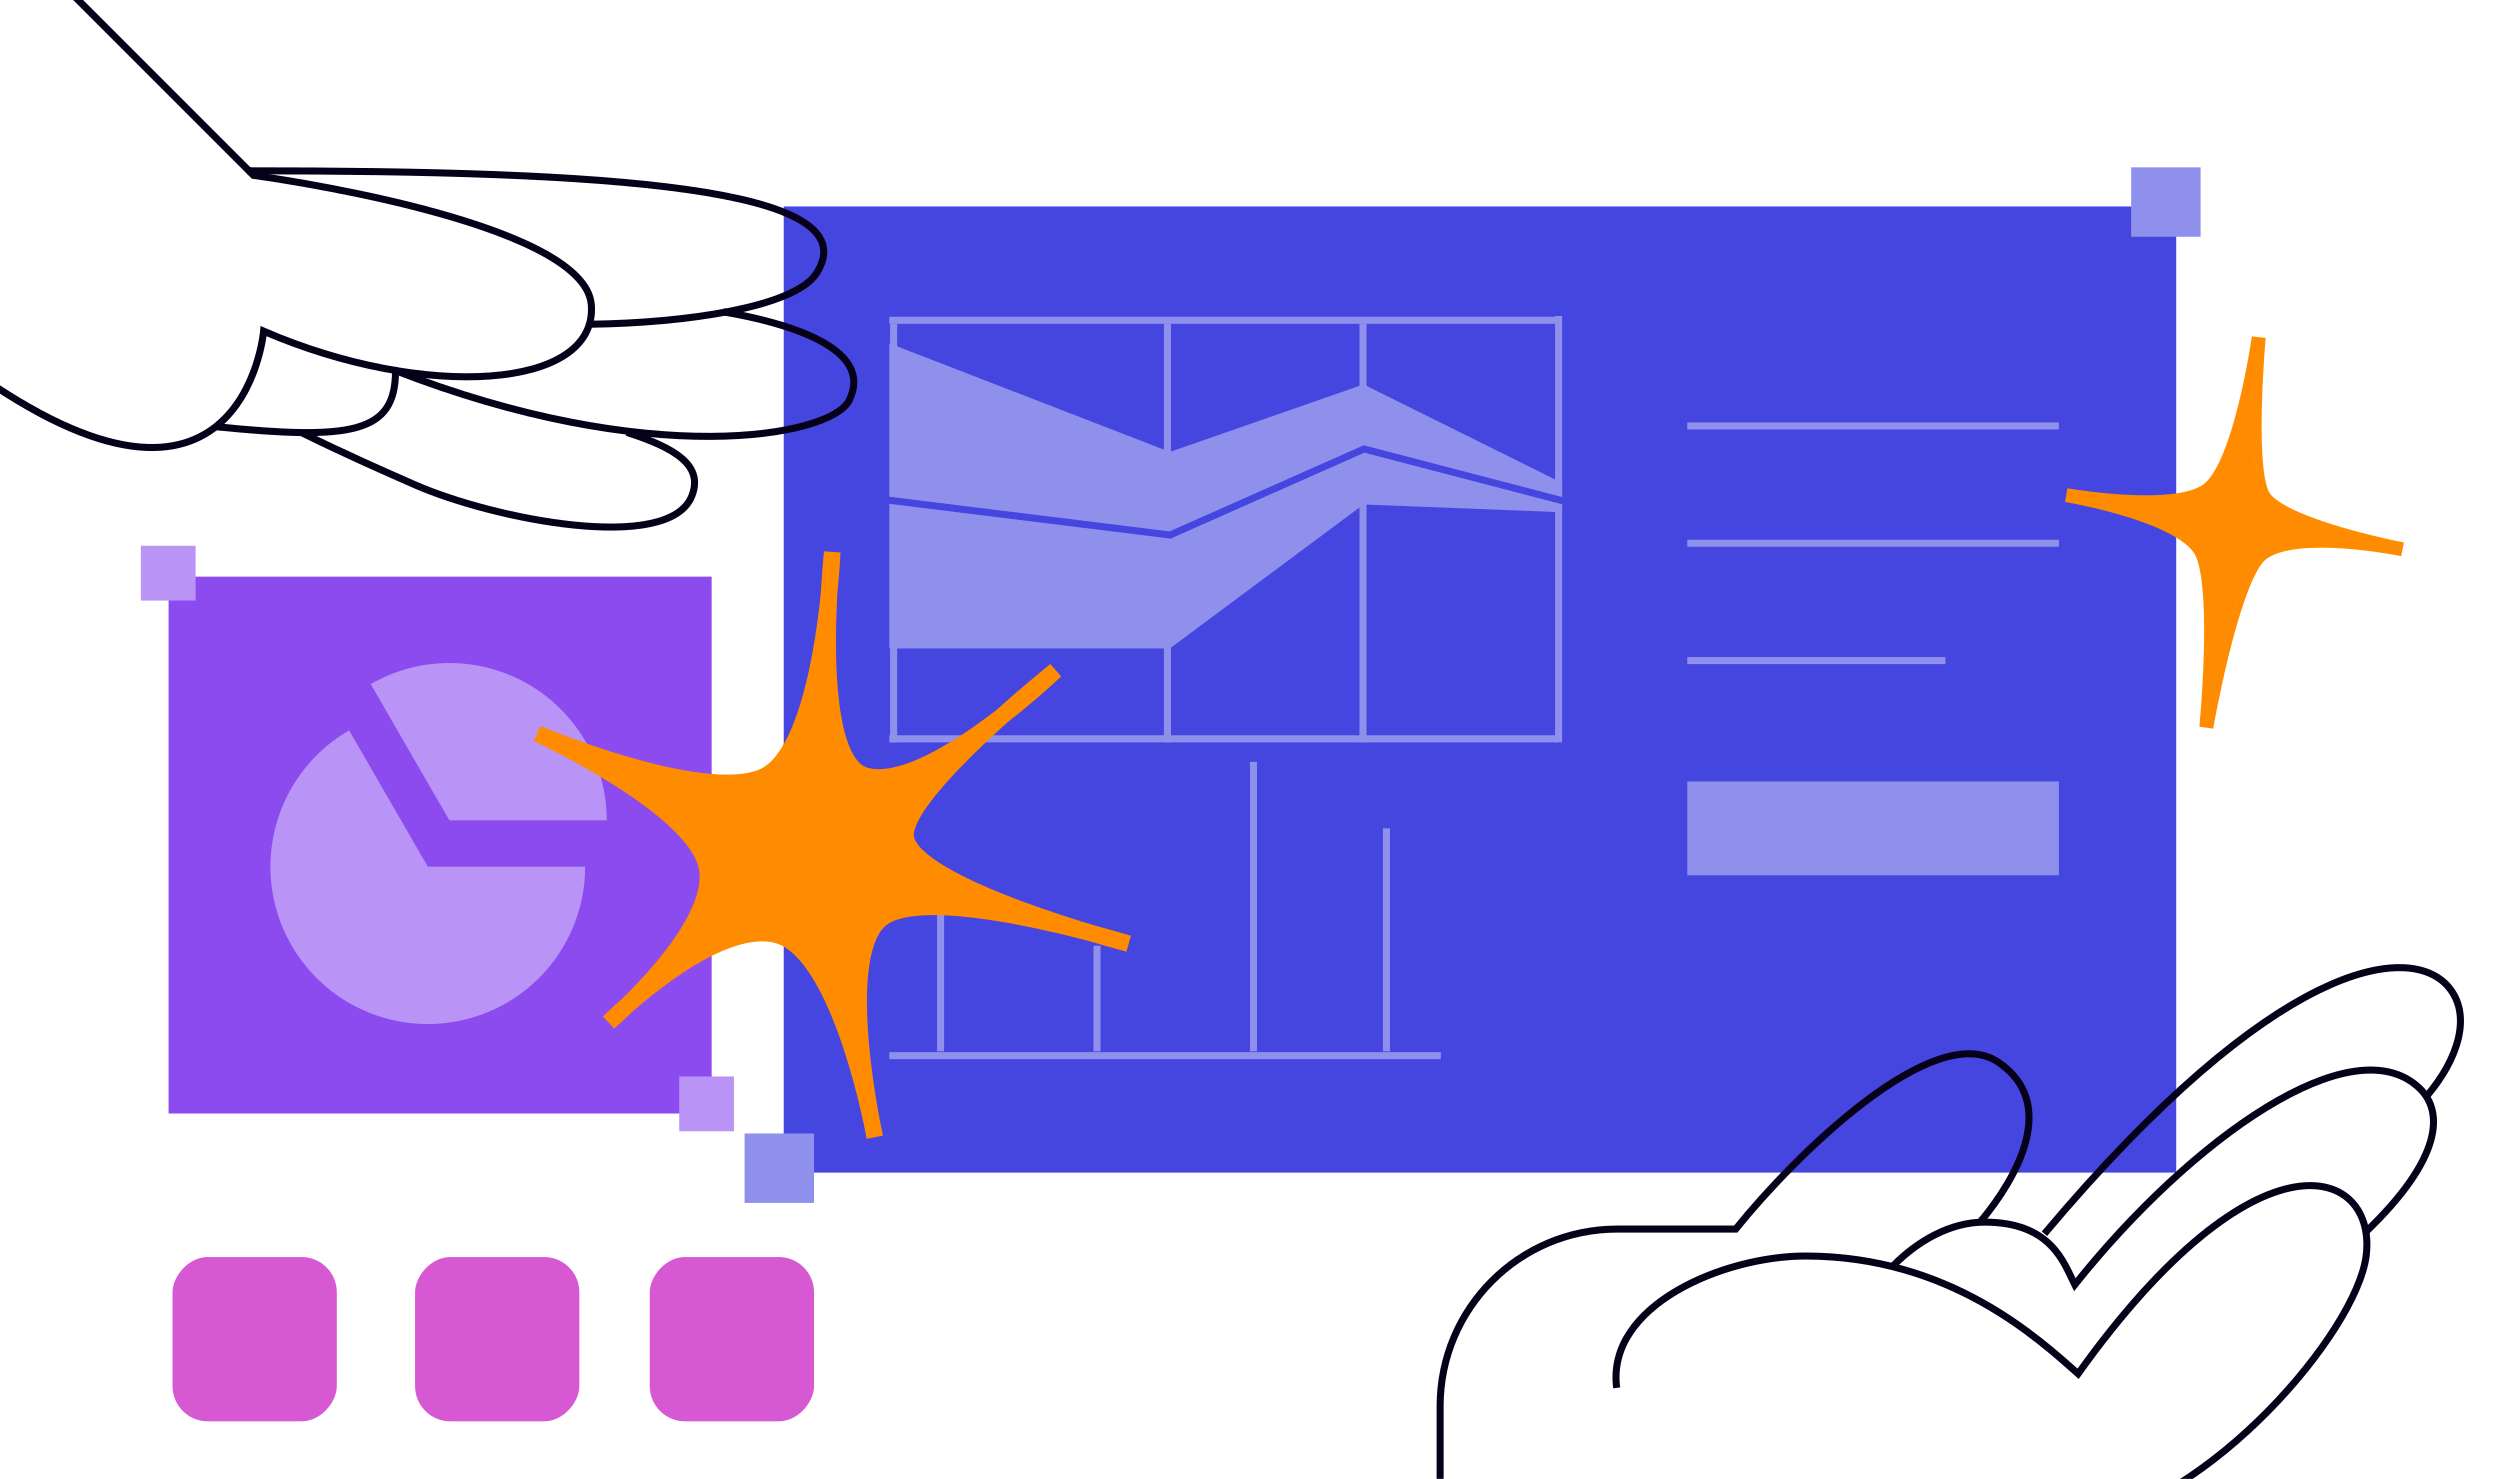 <?xml version="1.0" encoding="UTF-8"?> <svg xmlns="http://www.w3.org/2000/svg" width="710" height="420" viewBox="0 0 710 420" fill="none"><g clip-path="url(#clip0_19431_179031)"><rect width="46.656" height="46.656" rx="10" transform="matrix(-1 0 0 1 95.656 357)" fill="#D658D3"></rect><rect width="46.656" height="46.656" rx="10" transform="matrix(-1 0 0 1 164.531 357)" fill="#D658D3"></rect><rect width="46.656" height="46.656" rx="10" transform="matrix(-1 0 0 1 231.188 357)" fill="#D658D3"></rect><rect x="222.578" y="58.635" width="395.468" height="274.384" fill="#4546E0"></rect><rect x="605.25" y="47.525" width="19.718" height="19.718" fill="#8F90EC"></rect><rect x="211.469" y="321.908" width="19.718" height="19.718" fill="#8F90EC"></rect><line x1="479.188" y1="120.953" x2="584.72" y2="120.953" stroke="#8F90EC" stroke-width="2"></line><line x1="479.188" y1="187.605" x2="552.505" y2="187.605" stroke="#8F90EC" stroke-width="2"></line><line x1="479.188" y1="154.279" x2="584.72" y2="154.279" stroke="#8F90EC" stroke-width="2"></line><line x1="252.57" y1="299.803" x2="409.202" y2="299.803" stroke="#8F90EC" stroke-width="2"></line><line x1="267.125" y1="298.58" x2="267.125" y2="247.48" stroke="#8F90EC" stroke-width="2"></line><line x1="311.555" y1="298.58" x2="311.555" y2="268.587" stroke="#8F90EC" stroke-width="2"></line><line x1="355.992" y1="298.58" x2="355.992" y2="216.376" stroke="#8F90EC" stroke-width="2"></line><line x1="393.758" y1="298.58" x2="393.758" y2="235.261" stroke="#8F90EC" stroke-width="2"></line><line x1="331.555" y1="210.822" x2="331.555" y2="91.96" stroke="#8F90EC" stroke-width="2"></line><line x1="387.094" y1="210.822" x2="387.094" y2="91.96" stroke="#8F90EC" stroke-width="2"></line><line x1="442.641" y1="210.822" x2="442.641" y2="89.738" stroke="#8F90EC" stroke-width="2"></line><line x1="252.57" y1="209.824" x2="442.528" y2="209.824" stroke="#8F90EC" stroke-width="2"></line><line x1="252.57" y1="90.961" x2="442.528" y2="90.961" stroke="#8F90EC" stroke-width="2"></line><line x1="253.789" y1="210.824" x2="253.789" y2="91.962" stroke="#8F90EC" stroke-width="2"></line><path d="M332.23 128.35L252.57 97.516V184.163H332.23L387.239 143.27L443.639 145.481V137.16L387.239 109.18L332.23 128.35Z" fill="#8F90EC"></path><path d="M247.016 141.394L332.282 151.947L387.386 127.508L446.971 143.06" stroke="#4546E0" stroke-width="2"></path><rect x="479.188" y="221.932" width="105.532" height="26.661" fill="#8F90EC"></rect><rect width="154.228" height="152.475" transform="matrix(-1 0 0 1 202.109 163.764)" fill="#8B4BEF"></rect><path d="M166.187 246.134C166.187 253.979 164.122 261.686 160.199 268.48C156.277 275.274 150.635 280.915 143.841 284.838C137.047 288.76 129.341 290.825 121.496 290.825C113.651 290.825 105.944 288.76 99.15 284.838C92.356 280.915 86.715 275.274 82.792 268.48C78.87 261.686 76.805 253.979 76.805 246.134C76.805 238.289 78.87 230.583 82.792 223.789C86.715 216.995 92.356 211.353 99.15 207.431L121.496 246.134H166.187Z" fill="#B993F5"></path><path d="M172.319 232.99C172.319 225.145 170.254 217.438 166.332 210.644C162.409 203.85 156.768 198.209 149.974 194.286C143.18 190.364 135.473 188.299 127.628 188.299C119.784 188.299 112.077 190.364 105.283 194.286L127.628 232.99H172.319Z" fill="#B993F5"></path><rect width="15.554" height="15.554" transform="matrix(-1 0 0 1 55.555 155)" fill="#B993F5"></rect><rect width="15.554" height="15.554" transform="matrix(-1 0 0 1 208.453 305.723)" fill="#B993F5"></rect><path fill-rule="evenodd" clip-rule="evenodd" d="M151.613 210.478L153.503 206.201L153.504 206.199L153.505 206.199L153.511 206.201L153.533 206.211L153.629 206.251C153.714 206.287 153.842 206.34 154.01 206.41C154.348 206.549 154.848 206.753 155.491 207.011C156.779 207.528 158.642 208.26 160.934 209.116C165.521 210.83 171.809 213.036 178.63 215.015C185.462 216.998 192.768 218.734 199.405 219.532C206.125 220.34 211.804 220.138 215.603 218.562C219.075 217.122 222.195 212.993 224.835 206.761C227.421 200.656 229.318 193.084 230.692 185.621C231.854 179.313 232.628 173.155 233.135 168.149C233.178 167.368 233.223 166.615 233.269 165.894C233.446 163.087 233.635 160.76 233.78 159.132C233.852 158.318 233.914 157.678 233.957 157.24C233.979 157.022 233.996 156.853 234.008 156.739L234.022 156.608L234.026 156.562C234.026 156.562 234.027 156.56 236.356 156.813L234.027 156.56L238.697 156.909L236.356 156.813C238.697 156.909 238.697 156.911 238.697 156.911L238.695 156.956L238.689 157.083C238.684 157.195 238.676 157.358 238.665 157.571C238.643 157.996 238.609 158.617 238.56 159.408C238.46 160.99 238.299 163.253 238.05 165.99C237.977 166.791 237.897 167.634 237.808 168.513C237.523 173.708 237.315 180.131 237.466 186.654C237.641 194.217 238.297 201.782 239.817 207.694C240.578 210.651 241.526 213.076 242.655 214.853C243.78 216.623 244.981 217.595 246.221 217.98C249.779 219.086 254.698 218.195 260.481 215.709C266.167 213.265 272.24 209.476 277.857 205.454C279.671 204.155 281.429 202.838 283.102 201.542C286.172 198.782 289.052 196.286 291.458 194.241C293.498 192.507 295.201 191.094 296.395 190.114C296.992 189.623 297.462 189.241 297.783 188.981C297.944 188.85 298.068 188.75 298.152 188.683L298.248 188.606L298.273 188.586L298.279 188.581L298.281 188.579C298.281 188.579 298.282 188.579 299.745 190.408L298.282 188.579L301.37 192.097L299.745 190.408C301.37 192.097 301.369 192.098 301.369 192.098L301.367 192.099L301.339 192.126L301.255 192.206C301.182 192.275 301.075 192.377 300.936 192.508C300.657 192.771 300.248 193.154 299.722 193.637C298.671 194.604 297.154 195.976 295.279 197.603C292.779 199.773 289.635 202.404 286.109 205.14C284.046 206.997 281.901 208.972 279.761 211.007C274.418 216.088 269.163 221.496 265.313 226.356C263.386 228.789 261.859 231.026 260.848 232.971C259.807 234.974 259.459 236.395 259.521 237.287C259.587 238.25 260.213 239.562 261.849 241.209C263.449 242.821 265.775 244.511 268.682 246.228C274.486 249.657 282.217 252.974 290.026 255.884C297.724 258.754 305.404 261.195 311.21 262.932C311.41 262.985 311.607 263.038 311.802 263.09C314.65 263.855 316.992 264.522 318.624 264.999C319.44 265.237 320.079 265.428 320.515 265.56C320.733 265.626 320.901 265.677 321.014 265.712L321.144 265.752L321.178 265.762L321.187 265.765L321.189 265.766C321.189 265.766 321.191 265.766 320.496 268.003L321.191 265.766L319.903 270.27L320.496 268.003C319.903 270.27 319.902 270.27 319.902 270.27L319.89 270.267L319.855 270.257L319.717 270.221C319.596 270.189 319.419 270.142 319.187 270.08C318.725 269.956 318.049 269.772 317.189 269.534C315.471 269.057 313.017 268.362 310.071 267.482C310.026 267.469 309.981 267.455 309.936 267.442C304.382 265.962 297.042 264.156 289.356 262.68C281.348 261.142 273.051 259.979 266.039 259.891C262.532 259.847 259.424 260.074 256.87 260.623C254.291 261.178 252.475 262.02 251.349 263.053C248.908 265.295 247.333 269.807 246.634 276.036C245.951 282.124 246.161 289.291 246.767 296.208C247.371 303.107 248.362 309.666 249.202 314.507C249.429 315.809 249.644 316.985 249.837 318.009C250.019 318.856 250.174 319.602 250.301 320.23C250.447 320.951 250.557 321.518 250.631 321.906C250.646 321.985 250.659 322.056 250.671 322.12C250.689 322.214 250.703 322.291 250.714 322.352L250.736 322.469L250.743 322.508L250.743 322.511C250.743 322.511 250.743 322.512 248.437 322.925L250.743 322.512L246.15 323.432L248.437 322.925C246.15 323.432 246.149 323.431 246.149 323.431L246.147 323.42L246.14 323.39L246.116 323.277C246.094 323.178 246.063 323.033 246.023 322.844C245.943 322.466 245.828 321.914 245.686 321.208C245.558 320.571 245.409 319.808 245.244 318.937C245.016 317.876 244.744 316.653 244.429 315.3C243.291 310.416 241.592 303.861 239.342 297.148C237.086 290.417 234.307 283.619 231.036 278.201C227.709 272.691 224.141 269.058 220.498 267.926C216.729 266.755 212.055 267.4 206.889 269.37C201.767 271.322 196.468 274.46 191.634 277.834C186.885 281.149 182.659 284.639 179.59 287.333C179.522 287.398 179.455 287.463 179.388 287.527C177.917 288.948 176.68 290.088 175.808 290.875C175.372 291.268 175.026 291.574 174.789 291.783C174.67 291.887 174.578 291.967 174.514 292.022L174.441 292.085L174.422 292.102L174.416 292.107L174.414 292.108C174.414 292.108 174.413 292.109 172.89 290.329L174.413 292.109L171.235 288.67L172.89 290.329C171.235 288.67 171.236 288.669 171.236 288.669L171.238 288.667L171.263 288.643L171.333 288.573C171.395 288.513 171.485 288.424 171.602 288.311C171.836 288.083 172.178 287.753 172.619 287.337C173.5 286.505 174.775 285.327 176.359 283.933C176.376 283.918 176.394 283.903 176.411 283.888C179.235 281.148 182.876 277.405 186.402 273.178C190.055 268.798 193.525 263.969 195.85 259.248C198.199 254.476 199.219 250.139 198.462 246.59C197.7 243.024 194.695 238.928 190.082 234.65C185.546 230.444 179.776 226.353 174.045 222.749C168.326 219.153 162.711 216.083 158.521 213.91C156.427 212.825 154.694 211.966 153.486 211.379C152.882 211.085 152.41 210.86 152.09 210.709C151.931 210.634 151.809 210.577 151.728 210.539L151.638 210.497L151.616 210.487L151.611 210.485L151.61 210.484L151.613 210.478Z" fill="#FF8C00"></path><path d="M70.262 48.508C172.265 48.507 247.47 53.032 231.91 77.582C225.722 87.347 194.231 91.734 167.943 92.076" stroke="#060119" stroke-width="2"></path><path d="M-13.013 101.483C68.819 163.178 74.87 94.054 74.87 94.054C120.282 113.693 169.669 110.847 167.94 86.625C166.211 62.403 71.989 49.802 71.989 49.802L1.188 -21" stroke="#060119" stroke-width="2"></path><path d="M112.328 105.359C112.328 123.125 99.938 125.063 61.327 121.187" stroke="#060119" stroke-width="2"></path><path d="M111.758 105.036C184.37 133.461 235.922 124.094 241.134 113.757C248.626 98.898 223.499 91.633 205.405 88.562" stroke="#060119" stroke-width="2"></path><path d="M178.02 122.805C192.211 127.324 199.846 132.365 196.461 140.893C189.923 157.367 139.985 147.417 117.798 137.663C109.819 134.155 97.916 128.942 85.526 122.805" stroke="#060119" stroke-width="2"></path><path d="M408.994 470.037V399.34C408.994 371.569 431.508 349.056 459.279 349.056H492.94C509.894 327.987 549.233 289.307 567.504 301.653C584.665 313.25 573.066 334.266 562.34 347.083" stroke="#060119" stroke-width="2"></path><path d="M671.701 350.045C693.922 328.812 693.9 315.598 687.21 309.129C668.244 290.789 622.321 323.38 589.237 364.859C586.109 358.605 582.587 347.083 563.559 347.083C553.987 347.083 544.636 352.377 537.718 359.428" stroke="#060119" stroke-width="2"></path><path d="M459.14 394.156C456.062 370.529 489.831 356.709 512.698 356.709C553.859 356.709 579.046 380.336 590.186 390.143C641.197 318.82 675.242 331.297 671.98 356.709C669.195 378.405 627.489 427.307 590.186 432.939H539.857" stroke="#060119" stroke-width="2"></path><path d="M580.614 350.385C646.23 272.329 684.27 267.481 695.271 280.175C702.159 288.122 698.247 300.746 689.054 311.452" stroke="#060119" stroke-width="2"></path><path fill-rule="evenodd" clip-rule="evenodd" d="M641.478 95.806L643.448 95.982L641.331 97.587C641.42 96.45 641.478 95.806 641.478 95.806ZM641.475 95.821C641.477 95.811 641.478 95.806 641.478 95.806C643.282 95.967 643.434 95.98 643.447 95.981L639.519 95.532C639.518 95.532 639.518 95.533 639.518 95.533L639.515 95.555L639.504 95.63C639.494 95.697 639.48 95.797 639.46 95.929C639.421 96.193 639.363 96.583 639.285 97.083C639.187 97.705 639.06 98.496 638.903 99.427L587.147 138.66L587.143 138.659L587.14 138.659L587.14 138.662L586.472 142.559L586.478 142.561L586.493 142.563L586.494 142.563L586.555 142.574C586.606 142.583 586.681 142.596 586.778 142.612C588.428 142.9 596.754 144.422 605.21 147.147C609.448 148.512 613.644 150.157 617.029 152.062C620.486 154.008 622.765 156.044 623.642 158.039C624.702 160.448 625.369 164.601 625.703 169.733C626.031 174.789 626.024 180.544 625.865 185.993C625.706 191.436 625.396 196.541 625.126 200.288C624.99 202.16 624.865 203.691 624.774 204.753C624.729 205.283 624.691 205.697 624.666 205.976C624.653 206.116 624.643 206.223 624.636 206.294L624.626 206.398L624.626 206.399L624.768 206.413L628.544 206.93L628.545 206.93L628.55 206.904L628.564 206.823C628.577 206.752 628.596 206.644 628.621 206.503C628.672 206.221 628.747 205.805 628.846 205.271C629.044 204.203 629.336 202.665 629.71 200.789C630.459 197.036 631.536 191.939 632.853 186.553C634.171 181.161 635.721 175.513 637.411 170.647C639.127 165.708 640.904 161.826 642.593 159.769C643.93 158.14 646.521 156.949 650.202 156.256C653.811 155.576 658.106 155.44 662.408 155.604C670.992 155.93 679.257 157.43 681.396 157.843C681.57 157.878 681.704 157.904 681.796 157.922L681.902 157.943L681.937 157.95L681.939 157.95L681.94 157.95L682.713 154.069L682.712 154.069L682.673 154.061L682.564 154.039C682.471 154.021 682.336 153.994 682.161 153.96C679.945 153.515 671.21 151.695 662.558 148.992C658.222 147.636 653.971 146.079 650.591 144.39C648.902 143.545 647.478 142.691 646.384 141.844C645.272 140.982 644.619 140.217 644.312 139.588C643.439 137.797 642.846 134.283 642.546 129.667C642.253 125.158 642.253 119.917 642.386 114.909C642.519 109.908 642.785 105.173 643.018 101.686C643.134 99.944 643.242 98.515 643.321 97.523C643.36 97.027 643.392 96.64 643.414 96.378C643.425 96.247 643.434 96.147 643.44 96.081L643.448 95.982L641.331 97.587C641.331 97.587 641.331 97.587 641.331 97.587L641.33 97.588C641.411 96.556 641.466 95.93 641.475 95.821ZM641.191 97.694C641.191 97.693 641.191 97.693 641.191 97.693L638.903 99.427C638.903 99.427 638.903 99.428 638.903 99.428L587.162 138.662L587.163 138.663L587.224 138.673L587.344 138.694L587.448 138.712C589.017 138.976 596.644 140.205 604.958 140.571C609.122 140.754 613.401 140.718 617.151 140.253C620.963 139.781 623.952 138.896 625.761 137.583C627.638 136.221 629.558 133.121 631.354 128.76C633.108 124.501 634.604 119.4 635.822 114.451C637.037 109.512 637.962 104.777 638.584 101.274C638.701 100.612 638.808 99.994 638.903 99.428L641.191 97.694ZM587.272 140.688C591.281 141.398 620.499 146.888 625.348 157.013C622.649 151.379 612.404 147.18 603.157 144.442C595.545 142.188 588.609 140.923 587.114 140.662C587.161 140.67 587.214 140.679 587.272 140.688ZM586.817 140.611C586.817 140.611 586.919 140.629 587.114 140.662C586.919 140.628 586.817 140.611 586.817 140.611ZM641.33 97.588L641.331 97.587C641.12 100.263 640.734 105.668 640.505 111.825C640.107 122.535 640.186 135.523 642.501 140.387C638.855 132.729 640.754 104.923 641.33 97.588ZM681.637 155.873C676.859 154.959 648.144 149.886 641.063 158.512C633.406 167.84 626.723 205.856 626.597 206.578C626.596 206.586 626.596 206.59 626.596 206.59C626.596 206.59 627.73 200.08 629.602 191.752C632.292 179.786 636.505 164.066 641.064 158.513C644.926 153.808 655.225 153.179 664.565 153.727C672.525 154.195 679.789 155.517 681.778 155.901C682.127 155.971 682.313 156.007 682.313 156.007C682.313 156.007 682.127 155.969 681.778 155.901C681.734 155.893 681.687 155.883 681.637 155.873Z" fill="#FF8C00"></path></g><defs><clipPath id="clip0_19431_179031"><rect width="710" height="420" fill="white"></rect></clipPath></defs></svg> 